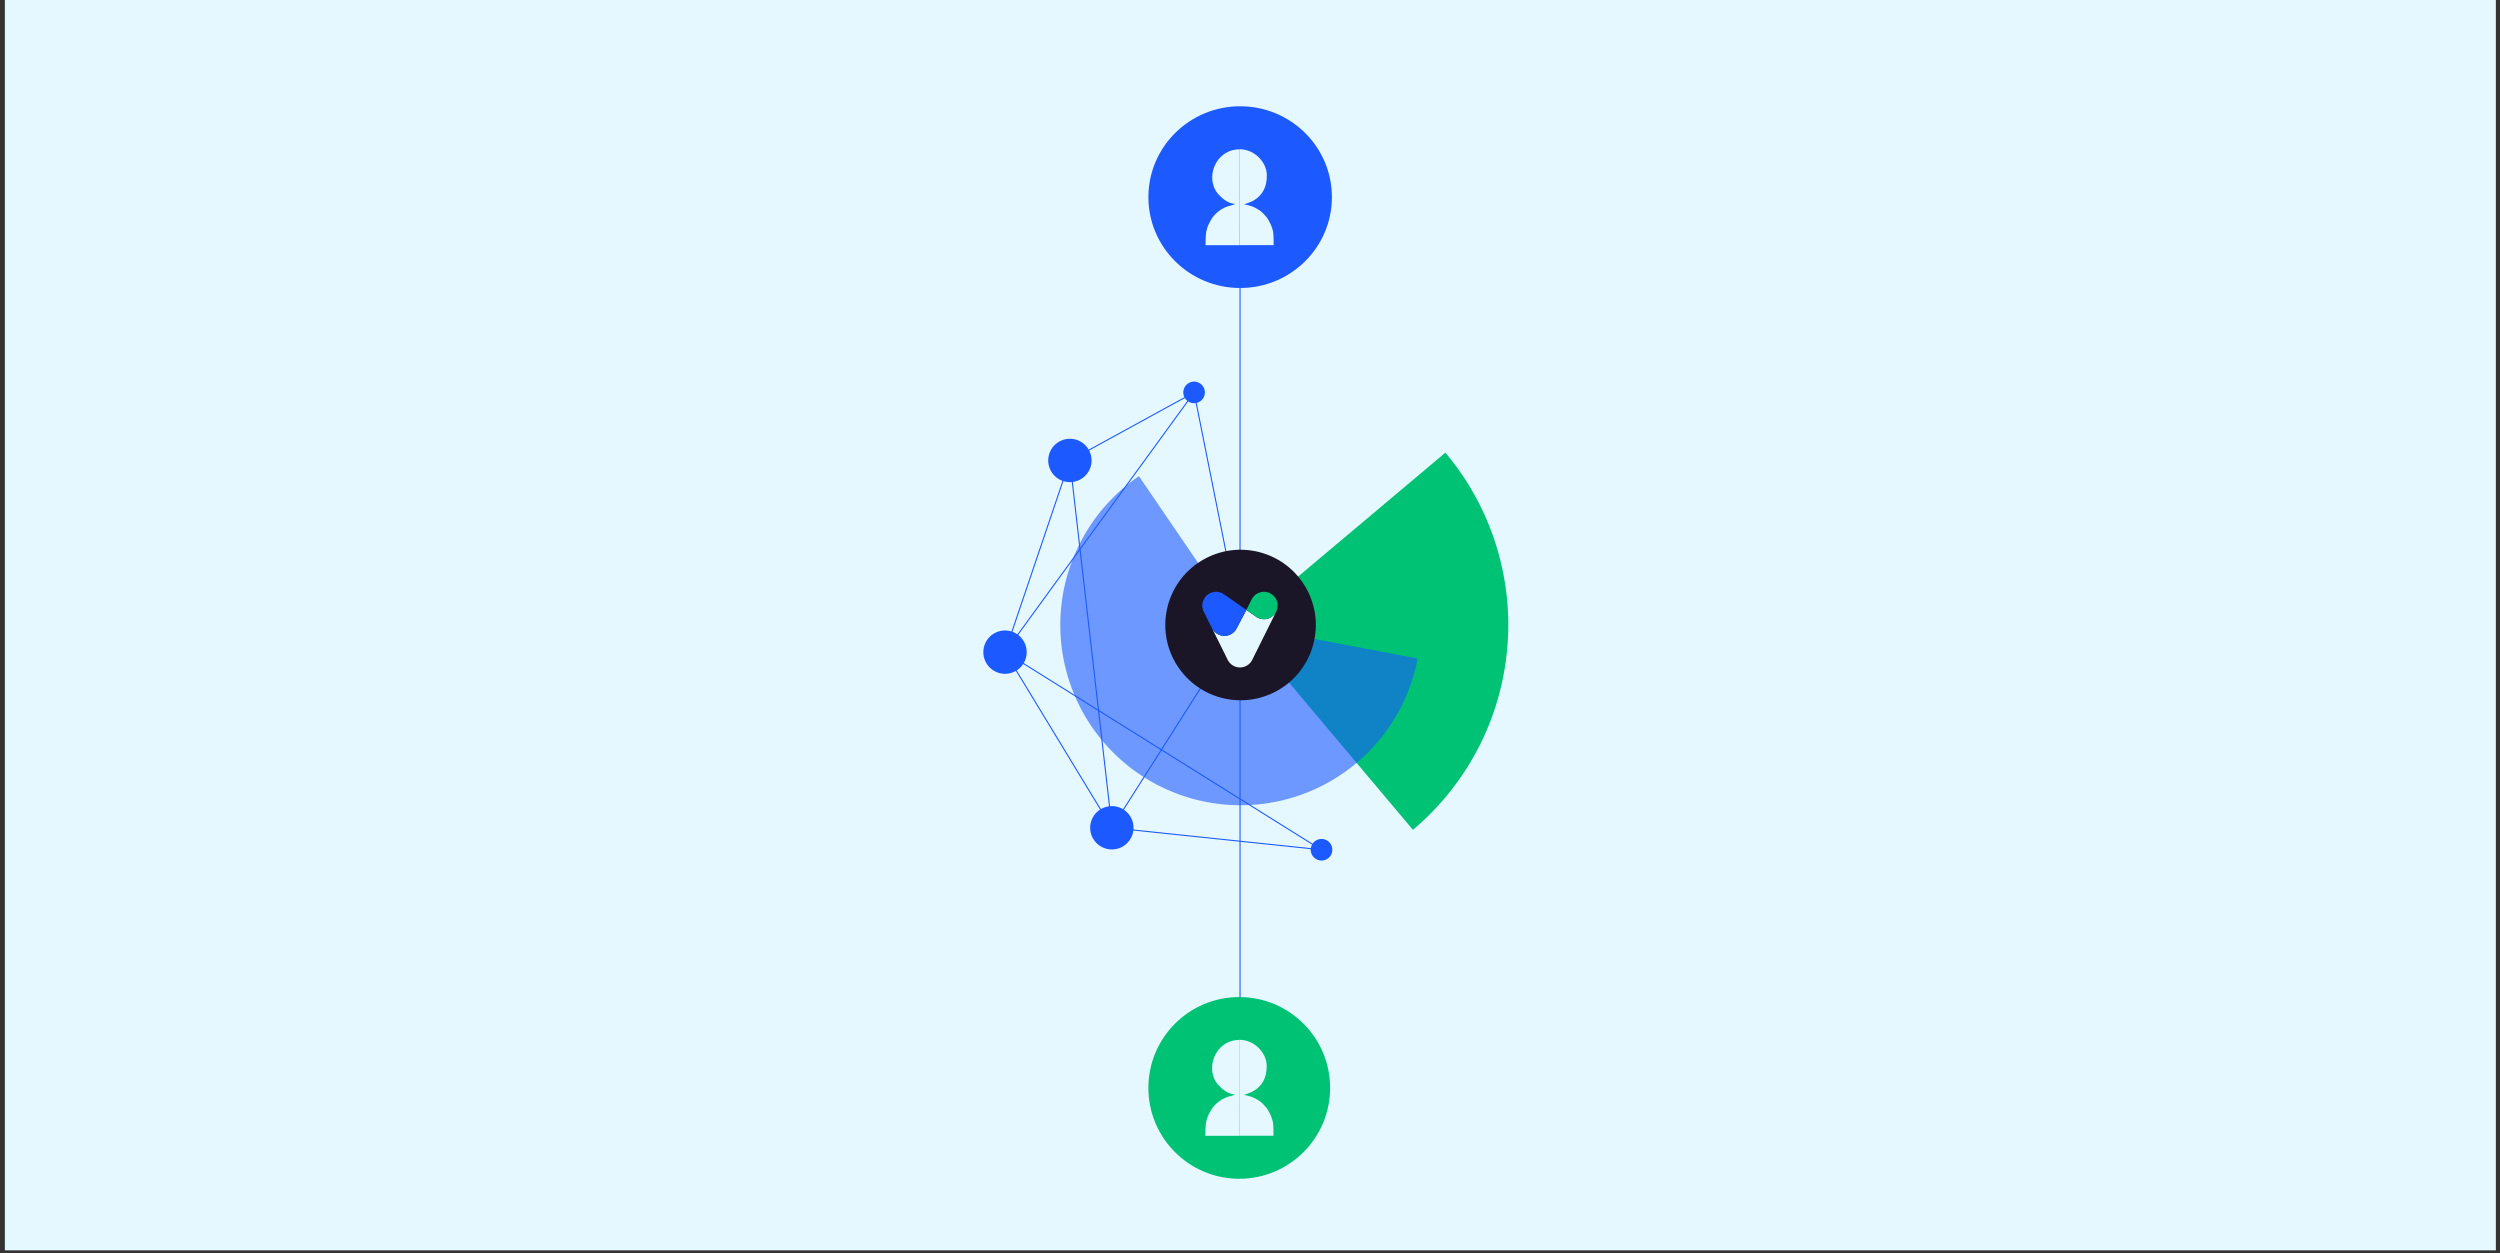 <svg xmlns="http://www.w3.org/2000/svg" width="359" height="180" viewBox="0 0 359 180" fill="none"><rect x="0" y="0" width="359" height="180" fill="#333333" stroke="none"/><g clip-path="url(#clip0_2710_1563)"><rect x="0.406" y="-0.452" width="358" height="180" fill="#E5F7FF"></rect><path d="M178.085 41.356C170.809 41.356 164.91 35.514 164.91 28.308C164.91 21.102 170.809 15.261 178.085 15.261C185.362 15.261 191.261 21.102 191.261 28.308C191.261 35.514 185.362 41.356 178.085 41.356Z" fill="#1C59FF"></path><path d="M178.146 156.148L178.146 28.385C178.146 28.343 178.112 28.309 178.07 28.309C178.027 28.309 177.993 28.343 177.993 28.385L177.993 156.148C177.993 156.191 178.027 156.225 178.07 156.225C178.112 156.225 178.146 156.191 178.146 156.148Z" fill="#1C59FF"></path><path d="M202.892 119.166C206.755 115.914 209.938 111.936 212.268 107.457C214.592 102.977 216.01 98.082 216.448 93.049C216.885 88.016 216.319 82.956 214.795 78.142C213.27 73.328 210.812 68.862 207.56 64.998L178.146 89.746L202.893 119.161L202.892 119.166Z" fill="#00C274"></path><path opacity="0.6" d="M163.555 68.368C160.039 70.767 157.169 73.995 155.201 77.766C153.231 81.543 152.218 85.743 152.26 89.999C152.302 94.256 153.394 98.434 155.433 102.168C157.477 105.903 160.406 109.076 163.967 111.408C167.529 113.74 171.609 115.153 175.848 115.532C180.087 115.911 184.354 115.233 188.271 113.568C192.188 111.904 195.631 109.296 198.3 105.978C200.969 102.661 202.776 98.74 203.566 94.558L178.131 89.753L163.543 68.371L163.555 68.368Z" fill="#1C59FF"></path><path d="M144.247 93.621L144.394 93.671L153.709 66.149L153.563 66.1L144.247 93.621Z" fill="#1C59FF"></path><path d="M159.6 118.827L159.73 118.909L178.215 89.794L178.085 89.711L159.6 118.827Z" fill="#1C59FF"></path><path d="M171.396 56.363L178.075 89.761L178.226 89.731L171.547 56.333L171.396 56.363Z" fill="#1C59FF"></path><path d="M159.674 118.797L159.658 118.95L189.771 122.11L189.787 121.956L159.674 118.797Z" fill="#1C59FF"></path><path d="M144.257 93.687L159.579 118.917L159.711 118.837L144.389 93.607L144.257 93.687Z" fill="#1C59FF"></path><path d="M153.606 66.052L153.68 66.188L171.514 56.42L171.44 56.284L153.606 66.052Z" fill="#1C59FF"></path><path d="M144.291 93.698L189.721 122.107L189.802 121.977L144.372 93.567L144.291 93.698Z" fill="#1C59FF"></path><path d="M153.55 66.133L159.606 118.877L159.76 118.859L153.704 66.115L153.55 66.133Z" fill="#1C59FF"></path><path d="M144.262 93.601L144.387 93.691L171.542 56.397L171.418 56.306L144.262 93.601Z" fill="#1C59FF"></path><path d="M156.644 66.928C157.089 65.267 156.103 63.56 154.442 63.115C152.782 62.67 151.075 63.656 150.63 65.316C150.185 66.977 151.17 68.684 152.831 69.129C154.492 69.574 156.199 68.588 156.644 66.928Z" fill="#1C59FF"></path><path d="M147.328 94.454C147.773 92.793 146.788 91.087 145.127 90.642C143.466 90.197 141.759 91.182 141.314 92.843C140.87 94.503 141.855 96.21 143.516 96.655C145.176 97.1 146.883 96.115 147.328 94.454Z" fill="#1C59FF"></path><path d="M162.669 119.675C163.114 118.014 162.128 116.307 160.468 115.862C158.807 115.417 157.1 116.403 156.655 118.063C156.21 119.724 157.196 121.431 158.856 121.876C160.517 122.321 162.224 121.335 162.669 119.675Z" fill="#1C59FF"></path><path d="M172.972 56.752C173.194 55.923 172.702 55.071 171.873 54.849C171.044 54.627 170.193 55.119 169.97 55.948C169.748 56.776 170.24 57.628 171.069 57.85C171.898 58.072 172.75 57.581 172.972 56.752Z" fill="#1C59FF"></path><path d="M191.272 122.427C191.494 121.598 191.002 120.746 190.173 120.524C189.344 120.302 188.492 120.794 188.27 121.622C188.048 122.451 188.54 123.303 189.369 123.525C190.198 123.747 191.05 123.255 191.272 122.427Z" fill="#1C59FF"></path><path d="M188.583 92.548C190.128 86.783 186.707 80.857 180.941 79.312C175.176 77.767 169.25 81.188 167.705 86.954C166.161 92.719 169.582 98.645 175.347 100.19C181.112 101.734 187.038 98.313 188.583 92.548Z" fill="#1A1628"></path><path fill-rule="evenodd" clip-rule="evenodd" d="M174.02 90.154L176.274 94.705C176.289 94.735 176.305 94.765 176.32 94.795V94.799C176.651 95.421 177.308 95.847 178.062 95.847C178.887 95.847 179.593 95.338 179.887 94.622L183.265 87.827C182.941 88.476 182.274 88.921 181.501 88.921C181.029 88.921 180.599 88.755 180.26 88.48L178.974 87.582L177.564 90.259C177.232 90.885 176.576 91.311 175.818 91.311C174.551 91.311 174.05 90.214 174.053 90.214C174.053 90.214 174.038 90.191 174.02 90.154Z" fill="#E5F7FF"></path><path fill-rule="evenodd" clip-rule="evenodd" d="M181.501 84.981C182.591 84.981 183.473 85.863 183.473 86.953C183.473 88.042 182.591 88.925 181.501 88.925C181.03 88.925 180.6 88.759 180.26 88.483L178.975 87.586C179.246 87.073 179.487 86.549 179.751 86.044C180.079 85.414 180.739 84.981 181.501 84.981Z" fill="#00C274"></path><path fill-rule="evenodd" clip-rule="evenodd" d="M178.975 87.586L175.747 85.335C175.427 85.112 175.038 84.981 174.62 84.981C173.534 84.981 172.651 85.863 172.651 86.953C172.651 87.345 172.764 87.707 172.961 88.016C172.904 87.929 174.039 90.225 174.054 90.222C174.054 90.222 174.552 91.319 175.819 91.319C176.577 91.319 177.233 90.893 177.565 90.267L178.975 87.59V87.586Z" fill="#1C59FF"></path><path d="M177.955 169.272C170.749 169.272 164.908 163.43 164.908 156.224C164.908 149.018 170.749 143.177 177.955 143.177C185.161 143.177 191.003 149.018 191.003 156.224C191.003 163.43 185.161 169.272 177.955 169.272Z" fill="#00C274"></path><path d="M178.007 35.201H182.896C182.896 34.486 182.896 33.94 182.812 33.239C182.7 32.847 182.644 32.595 182.476 32.217C182.308 31.838 182.126 31.614 181.958 31.278C181.551 30.886 181.425 30.522 180.613 30.045C179.912 29.625 179.562 29.541 178.652 29.331C178.834 29.219 182.014 28.77 181.916 25.086C181.874 23.321 180.193 21.43 177.993 21.43L178.007 35.201Z" fill="#E5F7FF"></path><path d="M174.071 31.293C173.917 31.573 173.735 31.839 173.566 32.203C173.384 32.581 173.328 32.848 173.216 33.254C173.118 33.954 173.118 34.501 173.118 35.215H178.007V21.444C174.491 21.444 172.964 25.675 174.953 27.889C175.528 28.533 176.396 29.247 177.349 29.275C177.125 29.584 175.892 29.331 174.393 30.886C174.239 31.041 174.225 31.111 174.071 31.293Z" fill="#E5F7FF"></path><path d="M177.985 163.088H182.874C182.874 162.374 182.874 161.827 182.79 161.127C182.678 160.735 182.622 160.483 182.454 160.104C182.285 159.726 182.103 159.502 181.935 159.166C181.529 158.774 181.403 158.409 180.59 157.933C179.89 157.513 179.54 157.429 178.629 157.218C178.811 157.106 181.991 156.658 181.893 152.974C181.851 151.209 180.17 149.317 177.971 149.317L177.985 163.088Z" fill="#E5F7FF"></path><path d="M174.048 159.18C173.894 159.461 173.712 159.727 173.544 160.091C173.362 160.469 173.306 160.735 173.194 161.142C173.096 161.842 173.096 162.388 173.096 163.103H177.985V149.332C174.469 149.332 172.942 153.563 174.931 155.776C175.505 156.421 176.374 157.135 177.326 157.163C177.102 157.471 175.869 157.219 174.371 158.774C174.216 158.928 174.202 158.998 174.048 159.18Z" fill="#E5F7FF"></path></g><defs><clipPath id="clip0_2710_1563"><rect width="358" height="180" fill="white" transform="translate(0.698)"></rect></clipPath></defs></svg>